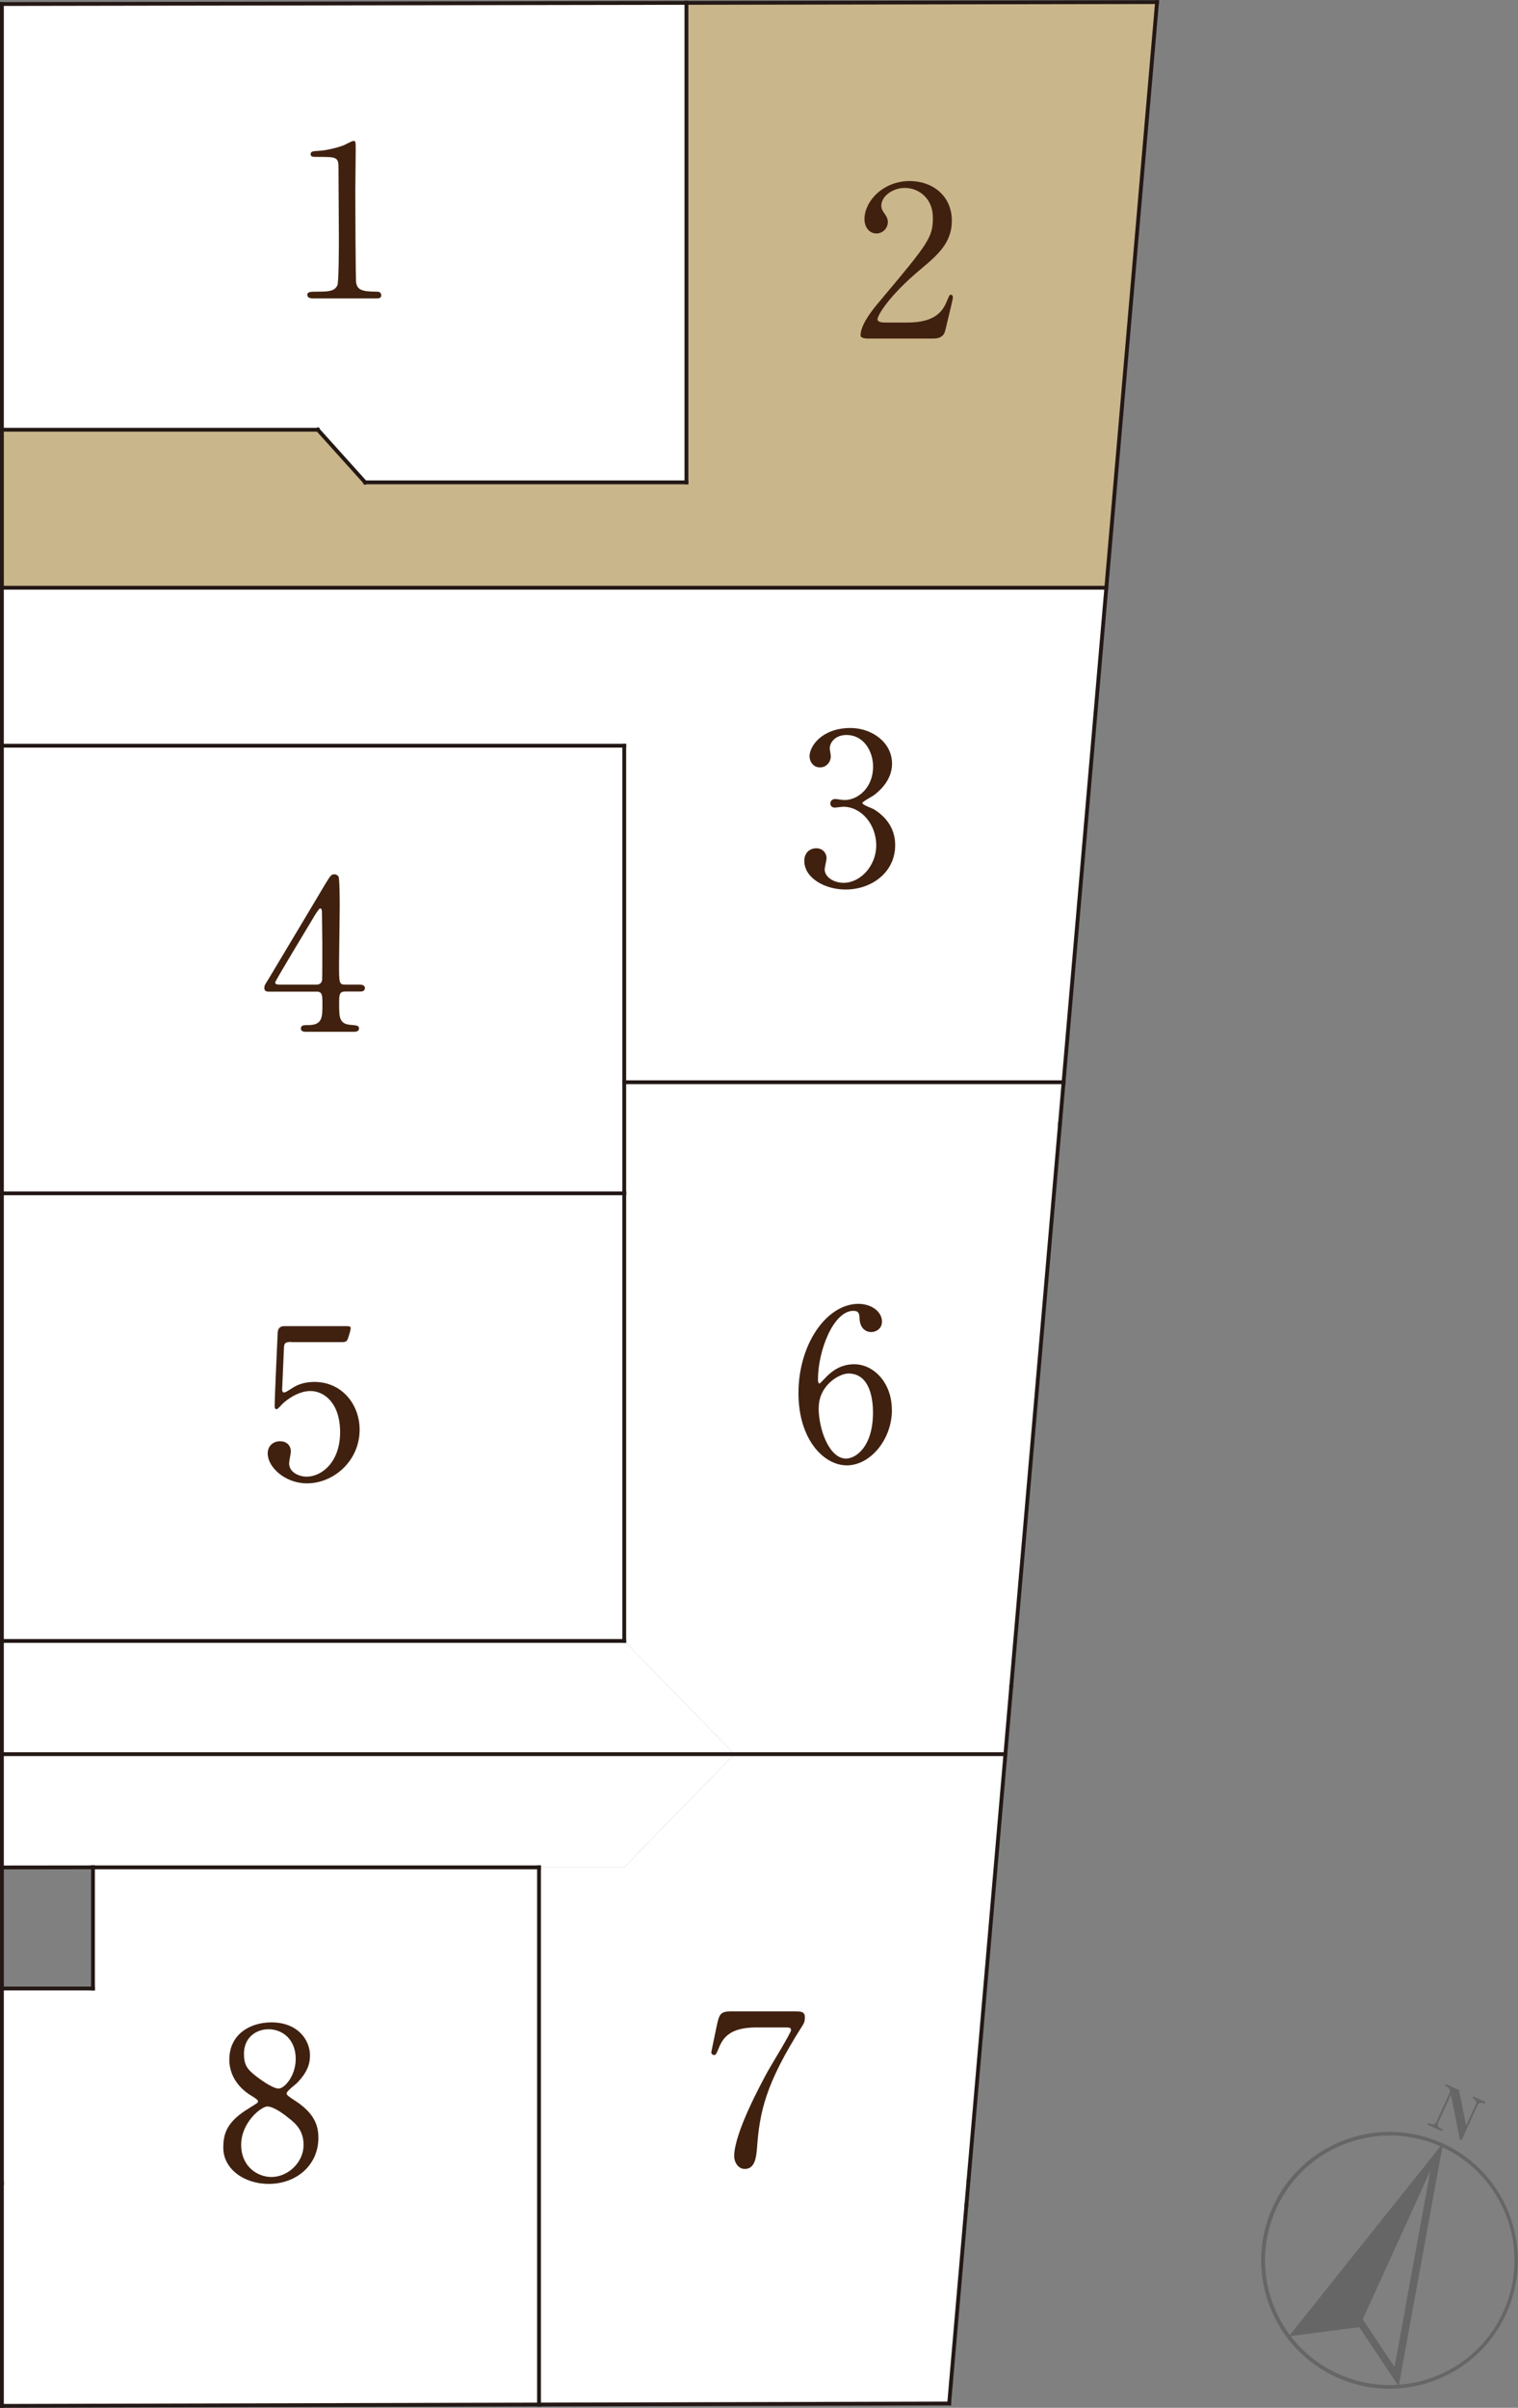 <?xml version="1.0" encoding="UTF-8"?><svg id="_レイヤー_2" xmlns="http://www.w3.org/2000/svg" width="158.67" height="251.63" viewBox="0 0 158.67 251.63"><rect x="0" y="0" width="158.67" height="251.63" fill="#808080" stroke="none"/><defs><style>.cls-1,.cls-2{fill:none;}.cls-2{stroke:#231815;stroke-linecap:square;stroke-width:.4px;}.cls-3{fill:#40210f;}.cls-4{fill:#fff;}.cls-5{fill:#666;}.cls-6{fill:#cab68b;}</style></defs><g id="content"><g id="LINE"><line class="cls-1" x1=".48" y1=".42" x2=".2" y2="251.42"/></g><polygon class="cls-4" points="56.34 251.29 56.34 195.15 9.72 195.15 9.72 207.81 .2 207.81 .2 228.17 .2 251.43 56.34 251.29"/><polygon class="cls-4" points="76.76 183.32 65.25 195.15 56.34 195.15 56.34 251.29 99.21 251.18 101.01 230.47 101.23 227.91 105.09 183.32 76.76 183.32"/><polygon class="cls-4" points=".2 183.32 .2 195.15 9.72 195.15 65.25 195.15 76.76 183.32 .2 183.32"/><polygon class="cls-4" points="65.25 171.49 76.77 183.32 76.76 183.32 .2 183.32 .2 171.49 65.25 171.49"/><rect class="cls-4" x=".2" y="124.71" width="65.05" height="46.78"/><polygon class="cls-4" points="111.17 113.1 110.8 117.41 105.7 176.26 105.09 183.32 76.77 183.32 65.25 171.49 65.25 124.71 65.25 113.1 111.17 113.1"/><polygon class="cls-4" points="65.25 77.93 65.25 113.1 65.25 124.71 .2 124.71 .2 77.93 65.25 77.93"/><polygon class="cls-4" points="115.64 61.42 111.17 113.1 65.25 113.1 65.25 77.93 .2 77.93 .2 61.42 115.64 61.42"/><polygon class="cls-6" points="120.94 .21 115.64 61.42 .2 61.42 .2 44.91 33.22 44.91 38.18 50.41 71.75 50.41 71.75 .3 120.94 .21"/><polygon class="cls-4" points="71.75 .3 71.75 50.41 38.18 50.41 33.22 44.91 .2 44.91 .2 .42 71.75 .3"/><g id="LINE-2"><line class="cls-2" x1=".2" y1=".42" x2=".2" y2="44.91"/></g><g id="LINE-3"><line class="cls-2" x1=".2" y1="44.91" x2="33.22" y2="44.91"/></g><g id="LINE-4"><line class="cls-2" x1="33.22" y1="44.91" x2="38.17" y2="50.41"/></g><g id="LINE-5"><line class="cls-2" x1="38.17" y1="50.41" x2="71.75" y2="50.41"/></g><g id="LINE-6"><line class="cls-2" x1="71.75" y1="50.41" x2="71.75" y2=".3"/></g><g id="LINE-7"><line class="cls-2" x1="71.75" y1=".3" x2=".2" y2=".42"/></g><g id="LINE-8"><line class="cls-2" x1="115.64" y1="61.42" x2="120.94" y2=".22"/></g><g id="LINE-9"><line class="cls-2" x1="120.94" y1=".22" x2="71.75" y2=".3"/></g><g id="LINE-10"><line class="cls-2" x1="111.17" y1="113.1" x2="115.64" y2="61.42"/></g><g id="LINE-11"><line class="cls-2" x1="105.7" y1="176.26" x2="110.8" y2="117.41"/></g><g id="LINE-12"><line class="cls-2" x1="65.25" y1="77.93" x2="65.25" y2="113.1"/></g><g id="LINE-13"><line class="cls-2" x1="65.25" y1="124.71" x2="65.25" y2="113.1"/></g><g id="LINE-14"><line class="cls-2" x1="65.25" y1="171.49" x2="65.25" y2="124.71"/></g><g id="LINE-15"><line class="cls-2" x1=".2" y1="77.93" x2=".2" y2="124.71"/></g><g id="LINE-16"><line class="cls-2" x1=".2" y1="77.93" x2="65.25" y2="77.93"/></g><g id="LINE-17"><line class="cls-2" x1=".2" y1="44.91" x2=".2" y2="61.42"/></g><g id="LINE-18"><line class="cls-2" x1=".2" y1="61.42" x2=".2" y2="77.93"/></g><g id="LINE-19"><line class="cls-2" x1="65.25" y1="113.1" x2="111.17" y2="113.1"/></g><g id="LINE-20"><line class="cls-2" x1="110.8" y1="117.41" x2="111.17" y2="113.1"/></g><g id="LINE-21"><line class="cls-2" x1="101.23" y1="227.91" x2="105.09" y2="183.32"/></g><g id="LINE-22"><line class="cls-2" x1="99.21" y1="251.18" x2="101.01" y2="230.47"/></g><g id="LINE-23"><line class="cls-2" x1="101.01" y1="230.47" x2="101.23" y2="227.91"/></g><g id="LINE-24"><line class="cls-2" x1="105.09" y1="183.32" x2="105.7" y2="176.26"/></g><g id="LINE-25"><line class="cls-2" x1=".2" y1="124.71" x2=".2" y2="171.49"/></g><g id="LINE-26"><line class="cls-2" x1=".2" y1="171.49" x2="65.25" y2="171.49"/></g><g id="LINE-27"><line class="cls-2" x1=".2" y1="183.32" x2="105.09" y2="183.32"/></g><g id="LINE-28"><line class="cls-2" x1="9.72" y1="195.15" x2="56.34" y2="195.15"/></g><g id="LINE-29"><line class="cls-2" x1="56.34" y1="195.15" x2="56.34" y2="251.29"/></g><g id="LINE-30"><line class="cls-2" x1=".2" y1="251.43" x2="56.34" y2="251.29"/></g><g id="LINE-31"><line class="cls-2" x1=".2" y1="228.17" x2=".2" y2="251.43"/></g><g id="LINE-32"><line class="cls-2" x1="9.72" y1="195.15" x2="9.72" y2="207.81"/></g><g id="LINE-33"><line class="cls-2" x1=".2" y1="195.16" x2="9.72" y2="195.15"/></g><g id="LINE-34"><line class="cls-2" x1=".2" y1="195.16" x2=".2" y2="207.81"/></g><g id="LINE-35"><line class="cls-2" x1=".2" y1="183.32" x2=".2" y2="195.16"/></g><g id="LINE-36"><line class="cls-2" x1=".2" y1="171.49" x2=".2" y2="183.32"/></g><g id="LINE-37"><line class="cls-2" x1=".2" y1="207.81" x2=".2" y2="228.17"/></g><g id="LINE-38"><line class="cls-2" x1=".2" y1="61.42" x2="115.64" y2="61.42"/></g><g id="LINE-39"><line class="cls-2" x1="56.34" y1="251.29" x2="99.21" y2="251.18"/></g><g id="LINE-40"><line class="cls-2" x1="9.72" y1="207.81" x2=".2" y2="207.81"/></g><g id="LINE-41"><line class="cls-2" x1=".2" y1="124.71" x2="65.25" y2="124.71"/></g><path class="cls-3" d="M32.63,31.18c-.48,0-.51-.29-.51-.35,0-.35.33-.35,1.12-.35,1.19,0,1.76-.07,2.03-.68.15-.37.15-4.25.15-5.02,0-1.06-.04-6.18-.04-7.35,0-1.03-.31-1.03-2.16-1.03-.53,0-.75,0-.75-.29s.22-.31.9-.35c.53-.02,1.63-.24,2.49-.55.15-.04.9-.48,1.08-.48.24,0,.24.07.24,1.06,0,.59-.04,3.43-.04,4.09,0,1.01.02,9.46.09,9.7.15.64.46.9,2.09.9.2,0,.53,0,.53.4,0,.31-.35.31-.55.31h-6.67Z"/><path class="cls-3" d="M90.59,35.37c-.13,0-.64-.02-.64-.33,0-1.17,1.41-2.86,1.91-3.45,5.19-6.18,5.65-6.75,5.65-8.85,0-1.96-1.43-3.1-2.93-3.1-1.32,0-2.46.9-2.46,1.85,0,.07,0,.35.22.66.29.42.46.66.46,1.06,0,.64-.53,1.19-1.19,1.19-.75,0-1.25-.66-1.25-1.5,0-1.87,1.94-3.98,4.73-3.98,2.38,0,4.4,1.54,4.4,4.14,0,2.27-1.39,3.52-3.26,5.08-3.32,2.77-4.51,4.82-4.51,5.24,0,.33.71.33.79.33h2.27c2.22,0,3.5-.62,4.12-2.07.35-.81.35-.84.48-.84.22,0,.22.26.22.31,0,.18-.7,3.01-.81,3.48-.2.79-.97.79-1.32.79h-6.89Z"/><path class="cls-3" d="M93.24,79.81c0,1.3-.75,2.46-1.96,3.34-.18.11-1.14.64-1.14.77,0,.2,1.03.55,1.21.66,1.04.64,2.22,1.8,2.22,3.74,0,2.82-2.42,4.64-5.19,4.64-2.2,0-4.31-1.23-4.31-2.99,0-.9.62-1.32,1.25-1.32.75,0,1.08.59,1.08,1.03,0,.18-.2.99-.2,1.17,0,.81.95,1.41,1.98,1.41,1.76,0,3.41-1.78,3.41-3.92s-1.52-4.03-3.46-4.03c-.11,0-.72.09-.86.09-.33,0-.48-.2-.48-.44,0-.26.22-.46.51-.46.13,0,.79.11.95.11,1.5,0,3.01-1.36,3.01-3.48,0-1.69-1.03-3.32-2.77-3.32-1.17,0-1.76.77-1.76,1.41,0,.11.11.68.11.81,0,.66-.51,1.17-1.12,1.17-.7,0-1.1-.59-1.1-1.17,0-1.06,1.3-2.95,4.29-2.95,2.18,0,4.33,1.47,4.33,3.72Z"/><path class="cls-3" d="M30.44,140.24c-.75,0-.75.2-.77.88-.02.33-.18,4.05-.18,4.07,0,.18.04.33.2.33.13,0,.2-.04.86-.46.64-.42,1.41-.64,2.31-.64,2.88,0,4.73,2.35,4.73,4.99,0,3.26-2.71,5.61-5.5,5.61-2.33,0-4.11-1.72-4.11-3.12,0-.73.51-1.28,1.3-1.28.64,0,1.12.4,1.12,1.08,0,.18-.18,1.03-.18,1.23,0,.95,1.06,1.39,1.83,1.39,1.61,0,3.5-1.56,3.5-4.64s-1.69-4.31-3.1-4.31-2.66,1.1-2.86,1.28c-.11.09-.53.62-.68.62-.18,0-.2-.15-.2-.35,0-.88.26-6.34.31-7.52,0-.29.04-.81.71-.81h6.29c.44,0,.64,0,.64.22,0,.13-.18.79-.31,1.12-.13.33-.35.33-.64.33h-5.26Z"/><path class="cls-3" d="M37.61,102.9c.13,0,.53.02.53.35,0,.37-.33.37-.53.37h-1.52c-.64,0-.64.35-.64,1.3,0,1.34,0,2.09,1.17,2.18.73.07.9.07.9.4s-.4.33-.59.33h-4.95c-.18,0-.53-.02-.53-.33,0-.37.29-.37.75-.37,1.5,0,1.5-.79,1.5-2.18,0-.9,0-1.32-.59-1.32h-4.95c-.26,0-.53,0-.53-.4,0-.22.04-.29.44-.92.48-.81,5.68-9.48,5.81-9.73.66-1.08.73-1.21,1.08-1.21.13,0,.31.07.42.22.13.24.13,2.75.13,3.23,0,.84-.07,4.95-.07,5.88,0,1.98,0,2.2.62,2.2h1.56ZM33.1,102.9c.35,0,.53-.22.57-.48.02-.2.02-2.62.02-3.92,0-.31-.04-3.21-.04-3.26,0-.07-.04-.31-.18-.31-.11,0-.46.55-.59.77-.46.79-4.12,6.8-4.12,6.98,0,.13.13.22.44.22h3.89Z"/><path class="cls-3" d="M93.23,147.33c0,3.15-2.29,5.81-4.71,5.81s-5.06-2.71-5.06-7.55c0-5.13,2.95-9.33,6.27-9.33,1.34,0,2.46.81,2.46,1.85,0,.77-.64,1.1-1.14,1.1-.39,0-1.17-.24-1.21-1.47-.02-.44-.07-.75-.64-.75-2.11,0-3.7,4.22-3.7,7.15,0,.09,0,.44.15.44.07,0,.11-.07.55-.51.48-.51,1.45-1.5,3.08-1.5,2.05,0,3.94,1.94,3.94,4.75ZM85.57,147.13c0,2.27,1.12,5.3,2.86,5.3,1.01,0,2.82-1.21,2.82-4.82,0-1.1-.2-4.07-2.57-4.07-.92,0-3.1,1.19-3.1,3.59Z"/><path class="cls-3" d="M83.21,210.21c.48,0,.92,0,.92.62,0,.44-.11.64-.24.84-3.94,6.18-4.49,9.09-4.77,12.89-.07.79-.18,2.11-1.26,2.11-.75,0-1.12-.77-1.12-1.32,0-2.42,2.75-7.48,3.5-8.87.38-.68,2.44-4.03,2.44-4.31s-.18-.29-.57-.29h-3.04c-2.53,0-3.43.88-3.92,2.11-.29.7-.33.77-.51.77-.15,0-.29-.11-.29-.29,0-.07.51-2.44.57-2.77.26-1.21.38-1.5,1.52-1.5h6.76Z"/><path class="cls-3" d="M26.09,220.28c.79-.48.88-.53.88-.68,0-.11-.13-.24-.64-.55-.64-.37-2.36-1.56-2.36-3.81,0-2.6,2.11-3.89,4.4-3.89,2.77,0,4.05,1.87,4.03,3.48,0,.88-.29,1.76-1.36,2.86-.15.15-1.08.84-1.08,1.08,0,.18.18.31.92.79,2.02,1.32,2.4,2.62,2.4,3.85,0,2.86-2.29,4.82-5.19,4.82-2.64,0-4.75-1.61-4.75-3.76,0-1.41.29-2.73,2.75-4.18ZM30.12,221.31c-.24-.2-1.45-1.17-2.18-1.17-.62,0-2.73,1.65-2.73,4s1.78,3.37,3.15,3.37c1.76,0,3.37-1.54,3.37-3.34,0-1.41-.68-2.16-1.61-2.86ZM26.71,216.93c.84.66,1.91,1.34,2.4,1.34.64,0,1.8-1.34,1.8-3.1,0-2.02-1.36-3.1-2.84-3.1-1.34,0-2.57.9-2.57,2.55,0,1.14.31,1.61,1.21,2.31Z"/><path class="cls-5" d="M145.33,249.64c-1.92.01-3.84-.39-5.64-1.21-3.26-1.48-5.75-4.15-7.01-7.51-1.26-3.36-1.13-7,.35-10.26,1.48-3.26,4.15-5.75,7.51-7.01,3.36-1.26,7-1.13,10.26.35,6.73,3.06,9.72,11.03,6.65,17.77h0c-1.48,3.26-4.15,5.75-7.51,7.01-1.5.56-3.07.85-4.62.86ZM145.18,223.18c-1.51,0-3.03.29-4.49.83-3.26,1.22-5.85,3.64-7.29,6.81-1.44,3.17-1.56,6.71-.34,9.97,1.22,3.26,3.64,5.85,6.81,7.29,3.17,1.44,6.71,1.56,9.97.34,3.26-1.22,5.85-3.64,7.29-6.81,2.98-6.54.08-14.28-6.46-17.26-1.75-.8-3.61-1.19-5.48-1.18Z"/><path class="cls-5" d="M154.26,219.93c.15-.32-.1-.54-.23-.6l-.12-.05.09-.19,1.25.57-.09.19-.12-.05c-.09-.04-.44-.12-.6.22l-1.66,3.64-.19-.08-.93-4.67-1.33,2.92c-.14.31.09.54.22.6l.24.11-.08.19-1.49-.68.08-.19.24.11c.1.05.45.11.6-.22l1.41-3.09c.08-.17-.06-.46-.25-.55l-.24-.11.09-.19,1.35.61.75,3.71,1-2.2Z"/><path class="cls-5" d="M150.82,223.98v-.05s-.9,1.18-.9,1.18l-15.21,19.05,7.37-.96,4.12,6.19,4.36-23.91.31-1.54-.04.04ZM145.78,247.39l-3.2-4.81-.07-.1-.1-.04,7.07-15.52.02-.03-3.74,20.5Z"/></g></svg>